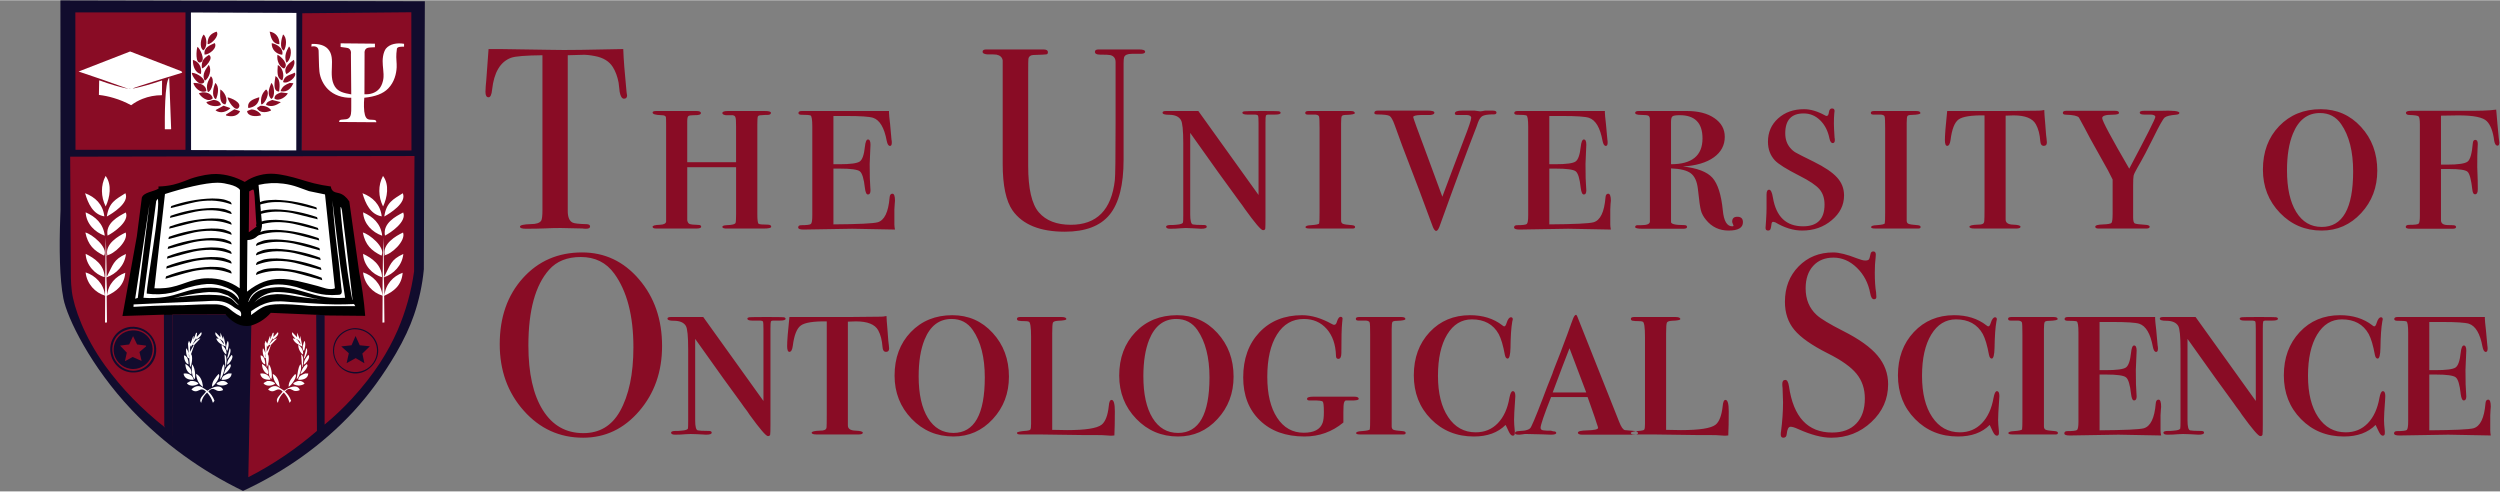 <svg version="1.2" xmlns="http://www.w3.org/2000/svg" viewBox="0 0 3716 730" width="1800" height="354">
	<rect x="0" y="0" width="3716" height="730" fill="#808080" stroke="none"/>
	<title>TUOS</title>
	<style>
		.s0 { fill: #890c25 } 
		.s1 { fill: #ffffff } 
		.s2 { fill: #110c2d } 
		.s3 { fill: #0e010c } 
		.s4 { fill: #a31235 } 
		.s5 { fill: #000000 } 
	</style>
	<g id="Group 1">
		<g id="Crest Fill">
			<path id="Red Fill" fill-rule="evenodd" class="s0" d="m99 226.9l521.7 1.2 2.9 186.1c-9.6 33.2-22.1 65.4-37.5 96.4-13.6 27.2-29.3 53.3-47.1 78.1-29.9 29.5-61.9 56.7-95.7 81.6q-39 28.8-81 53.1c-36.3-20.5-70.9-43.8-103.6-69.7-31.8-25.2-61.5-52.7-89.1-82.4-15-21.8-28.4-44.5-40.2-68.2-12.8-25.7-23.5-52.4-32.1-79.8q0.8-98.2 1.7-196.4zm116.6 65.1c-2.9-0.1-5.1 32.9-8.9 66.5-5 43.7-16.7 102.9-14.5 103.4 0.2 0 0.5-0.5 0.6-0.7 5.9-10 53.6 2.9 80-2.2 20.1-4 38.5-9 59-0.4 5.7 2.3 24.2 18.2 39.6 17.4 12.3-0.7 21.5-12.6 29.6-16.4 16.3-7.5 31.7-4.4 44.8-2.3 45.8 7.6 80.7 9.3 87-3.1 1.7-3.3 0.8-6.5-0.4-11.6-2.5-10.9-1.9-19.2-4.3-30-3.1-14-5.2-28.8-5.8-43.1-0.6-10.8-1.6-26.3-1.7-31.7-0.2-9.6-0.3-25.3-11-38.8-7.1-9-15.6-13-22.6-15.9-35.7-15.2-72.3-19.2-84.5-17.5-8.2 1.3-16.9 3.1-20.9 4.8-8.1 3.4-12.3 7.2-19.9 7.3-11 0.1-16-7.4-24.7-12.1-37.9-20.4-111.8 38.4-120.4 27.8-0.2-0.3-0.6-1.4-1-1.4z"/>
			<path id="Color Fill 15" fill-rule="evenodd" class="s0" d="m277.8 12.9q0.4 105.8 0.8 211.7-86-0.9-172-1.8 0.1-104.2 0.2-208.3 85.5-0.8 171-1.6zm213 4.5c41.8-0.1 83.4-0.1 125.3 0q-0.6 103.4-1.2 206.8-83.5-0.1-167-0.2-0.1-103.1-0.2-206.2 0.1-0.1 0.2-0.2c14.3-0.1 28.6-0.1 42.9-0.2z"/>
			<path id="Color Fill 17" fill-rule="evenodd" class="s1" d="m281.6 17.9q80.6 0.2 161.2 0.4 0 103.6 0 207.1-80.8 0.2-161.6 0.4 0.2-103.9 0.4-207.9z"/>
			<path id="Color Fill 7 copy" fill-rule="evenodd" class="s2" d="m361.2 729.3c-62.6-30.4-118.5-70.9-165.5-120.5-60.7-64.1-95.9-136.5-101.5-165.6-5.6-28.8-6.4-74.8-4.6-121 0.1-3.5 0.4-7 0.4-10.6q-0.1-155.6-0.2-311.2 0.1-0.1 0.2-0.2c180.5 0.4 361 0.9 541.5 1.3q-0.8 199.2-1.5 398.4c-2.2 23.2-7.1 45.9-14.7 68-6.2 18.1-14.9 36.5-26.7 56.9-18.6 31.9-40.2 61.5-63.6 86.9-45.6 49.1-101.2 88.6-163.8 117.6zm-77.4-711.3q0.1 102.3 0.2 204.6 78.2 0.3 156.4 0.6 0.1-102.3 0.2-204.5-78.4-0.3-156.8-0.7zm-171.6 204.3q81.8 0 163.5 0 0-102.1 0-204.3-81.9 0-163.7 0 0.1 102.2 0.2 204.3zm337.1-203q-0.4 101.9-0.8 203.9 81.5 0 163.1 0-0.1-102.6-0.2-205.2-0.1-0.1-0.3-0.2-80.9 0.8-161.8 1.5zm-192.9 447.5q0.1 90.2 0.2 180.3c13.8 10.8 27.9 20.9 42.5 30.5q26.8 17.4 55.3 31.9 3-115.9 6-231.7 0.2-0.2 0.5-0.4 6.3-0.7 12.6-1.4 0.1 0.2 0.2 0.4-2.3 116.2-4.6 232.5 28.2-14.4 54.3-32.2 24.9-16.9 47.7-36.6-0.5-86.3-1.1-172.6 6.3-0.1 12.5-0.2 0 81.7 0 163.4 21.6-17.9 40.6-38.5c33.1-36 54.1-69.9 68-101.9 12-27.9 20.2-57.1 24.4-87.3q0-7.2 0-14.5c0-52.5 0.2-104.6 0.6-157q-255.8 0.5-511.6 1-0.1 0.1-0.2 0.2 0.6 90.1 1.1 180.3 0.2 9.8 1.4 19.7c3 23.9 18.3 67.2 49.3 110.2 24.8 34.4 55.4 65.5 89.5 92.4q-0.7-1.1-1.4-2.3-0.3-83-0.6-166 6.4-0.1 12.8-0.2z"/>
			<path id="Color Fill 20" fill-rule="evenodd" class="s2" d="m256.4 466.8q41.7 0 83.3 0c2.2 3.4 5.2 6.2 8.7 8.2 4.2 2.4 9.1 3.4 13.9 3q-0.4 121.8-0.8 243.5c-24.8-15.6-48.7-31.5-72.5-48.5-11.3-8-22.2-15.9-33.2-24.2q0.3-91 0.6-182z"/>
			<path id="Color Fill 19" fill-rule="evenodd" class="s1" d="m157 261.1c9.7 12.9 6.3 32.1 0.2 45.2q-0.1 0-0.2 0c-7-14.1-7.6-31.3 0-45.2zm-30.5 25.7c14.8 5.6 26.5 16.3 28.6 34.4-16.6-2.7-24.2-18.9-28.6-34.4zm59.9 0c6.4 14.2-19.6 30.3-27.6 34.6 3.1-21.1 13.1-25.3 27.6-34.6zm-59.1 28.4c14.6 6.4 26.1 16.5 28.4 34.4q-0.2 0.1-0.4 0.2c-13.8-4.9-27-17.1-28-34.6zm59.7 0.2c5.9 13.6-19.1 30.5-27.1 34.4-3.5-18.4 16-28.6 27.1-34.4zm-60.1 29.8c9 1.8 34.7 22.1 27.8 34.4-15-7.4-24-15.7-27.8-34.4zm59.9 0c4.6 12.4-18.1 33.4-28.8 34q0.3 16.1 0.6 32.1c9.4-18 9.8-25.8 28.6-34.2-1.6 16.9-14.5 29.9-29 34.8q0.5 13.4 1 26.8c1.3-16.6 13.1-28.6 26.8-33.6q0.1 0 0.2 0c-1.5 18.4-13 27.7-27.6 34.2q0.2 19.8 0.4 39.6-1.3 0.1-2.7 0.2-0.1-0.1-0.2-0.2 0.1-19.9 0.2-39.8c-14.7-4.3-27.1-17.4-29-34.4q0-0.1 0-0.2c14.1 4.3 27.3 17.2 28.6 34q0.1 0 0.2 0 0.6-43 1.1-86 0.5 13.1 1 26.3 0.6-0.1 1.3-0.2c-3.6-16.4 16.6-28.4 27.3-33.4zm-59.5 31.7c13.1 6.3 27.6 16.2 28.2 34.4q-0.1 0.1-0.2 0.2c-13.8-3.7-27.3-17.8-28-34.6zm29.7-12.6l0.2 7.4z"/>
			<path id="Color Fill 19 copy" fill-rule="evenodd" class="s1" d="m569.3 261.1c9.8 12.9 6.3 32.1 0.2 45.2q-0.1 0-0.2 0c-7-14.1-7.6-31.3 0-45.2zm-30.5 25.7c14.8 5.6 26.5 16.3 28.6 34.4-16.5-2.7-24.2-18.9-28.6-34.4zm59.9 0c6.4 14.2-19.6 30.3-27.5 34.6 3.1-21.1 13-25.3 27.5-34.6zm-59 28.4c14.6 6.4 26.1 16.5 28.4 34.4q-0.3 0.1-0.5 0.2c-13.8-4.9-27-17.1-27.9-34.6zm59.6 0.2c5.9 13.6-19.1 30.5-27.1 34.4-3.5-18.4 16-28.6 27.1-34.4zm-60 29.8c8.9 1.8 34.6 22.1 27.7 34.4-14.9-7.4-24-15.7-27.7-34.4zm59.8 0c4.6 12.4-18 33.4-28.8 34q0.3 16.1 0.7 32.1c9.3-18 9.7-25.8 28.5-34.2-1.6 16.9-14.5 29.9-29 34.8q0.6 13.4 1.1 26.8c1.2-16.6 13-28.6 26.7-33.6q0.1 0 0.2 0c-1.4 18.4-12.9 27.7-27.5 34.2q0.2 19.8 0.4 39.6-1.4 0.1-2.7 0.2-0.1-0.1-0.2-0.2 0.1-19.9 0.2-39.8c-14.8-4.3-27.1-17.4-29-34.4q0-0.1 0-0.2c14 4.3 27.3 17.2 28.6 34q0.1 0 0.2 0 0.5-43 1-86 0.5 13.1 1 26.3 0.7-0.1 1.3-0.2c-3.6-16.4 16.6-28.4 27.3-33.4zm-59.4 31.7c13.1 6.3 27.6 16.2 28.1 34.4q-0.1 0.1-0.2 0.2c-13.8-3.7-27.3-17.8-27.9-34.6zm29.6-12.6l0.2 7.4z"/>
			<path id="Color Fill 18" fill-rule="evenodd" class="s1" d="m412.9 493.4c3.4 2.7-4.7 10.3-7.5 10.7q-0.1 0-0.2 0 0.4-1.4 0.8-2.9-3.1 5.4-6.2 10.8c3-3.3 6.6-9.3 12-9.3q-4.4 4.6-8.9 9.3-2.5 7-5 13.9c3.1 2.9 1.2 17-1.4 19.3-0.5-4.7-0.9-9.5-1.4-14.1 0.5-1.4 0.1-3.9-0.6-6.4-0.5-4.8-0.8-9.5-1.1-14.3q0.7-2.2 1.4-4.4 1.1 2.1 2.1 4.1 0.1 0.3 0.2 0.5 2-5.6 3.9-11.2 0.4-0.1 0.7-0.2 0 2.6 0 5.1 1.8-4.9 3.7-9.9 0.7-0.1 1.5-0.2-0.4 3.1-0.7 6.2 0.3-0.6 0.7-1.2-0.2 0.6-0.3 1.2 3.2-3.5 6.3-7zm-17.8 37.7c-0.3 0.6-0.7 1-1.5 1-2.3-3.1-4-9-2.7-14.9 0.8 0.5 2.5 4 3.6 7.5q0 0.2 0 0.4c0.1 1.6 0.3 3.7 0.5 5.6q0.1 0.2 0.1 0.4zm39.3-37.7q3.5 3.7 7.1 7.4 0.1-3.4 0.2-6.8 1.9 4.9 3.9 9.7 0.3-2.5 0.6-5 1.7 8 3.3 16c-5-1.9-12.8-6.2-14.1-12q0-0.1 0-0.2 1.9 0.4 3.8 0.8c-1.7-2.5-6.5-5.5-4.8-9.9zm5.2 9.9q1.3 1 2.6 1.9 2.2 3.1 4.4 6.2c-0.1-4.8-3.4-6.9-7-8.1zm2.6 1.9q-0.2-0.2-0.3-0.4 0.4 0.4 0.8 0.8-0.3-0.2-0.5-0.4zm10.2 1c2.6 2.7 1 12.3-0.8 15.1q-0.1-0.1-0.2-0.2c-3-4-0.5-11 1-14.9zm-8.9 5.8c3.1 2.1 8.7 9.1 6.7 14.5-3.4-2-7.5-9.3-6.7-14.5zm-43.9 0.2q-0.7 1.3-1.5 2.5-0.3 0.1-0.6 0.2-0.4-1-0.8-2.1-0.2 4.7-0.4 9.4 0.1 0.1 0.2 0.2 2.2-4 4.4-8 0.6-1.1 1.2-2.2-1.3 0-2.5 0zm55.7 4.8c3.7 3.5-1.2 13.3-2.9 15.5q-0.4-0.2-0.8-0.4 1.9-7.6 3.7-15.1zm-7.6 9.5c4.4 2 3 14.1 1.8 18.7q-0.3 0-0.6 0-0.6-9.4-1.2-18.7zm10.5 0.6c4.4 3.1-3.9 14-6.6 14.5q-0.1 0-0.2 0c0.5-6.8 3.6-10.4 6.8-14.5zm-70.8 0.7c4.9 0.6 7 7.6 6.8 13.4-4.5-1-6.9-7.9-6.8-13.4zm2 12.8c4.5 2.1 10.8 8.5 9 15.5-5.7-2.8-8.8-8.3-9-15.5zm66.3 0.2c5.1 2.7-6.1 14.7-9.3 14.9 2.5-7 4.1-10.9 9.3-14.9zm-56.5 0.2c3.9 2.8 6.2 16.2 4.1 22.4-4.7-4.7-4.5-13.7-4.1-22.4zm47.2 0c3.9 4.9-2.4 20.4-5.2 22.2q-0.1-0.1-0.2-0.2c1.7-9.3 1.6-15.7 5.4-22zm-58 13.7c7.3-0.3 12.3 3.6 13.5 9.3-8.1 0.5-13.9-2.1-15.1-8.9q0.8-0.2 1.6-0.4zm65.3 0q2.3 0 4.5 0c-0.3 7.2-6.9 9.8-14.9 9.5q0-0.1 0-0.2c0.6-5.9 5.7-7.4 10.4-9.3zm-48.3 0.6c6.7 3.3 9.1 10.2 10.4 19.1q-0.1 0.1-0.2 0.2c-5.4-2.9-9.9-11.6-10.2-19.3zm33.4 0.2c4.6 3-6.5 18-9.8 18.9-0.2-8 5.7-14.2 9.8-18.9zm0.8 11.6c2.8-1.5 6.1-1.8 9.1-0.6 1.6 0.7 3.1 1.9 4.1 3.3-4.3 3.5-12.1 3.6-16.7 0.8q0-0.8 0-1.6 1.7-0.9 3.5-1.9zm-42.5-1.2c2.5-0.3 5 0 7.3 0.8q2.2 0.8 4.1 2.3 0.1 0.6 0.2 1.2c-4.9 3.2-12.5 4-16.8-0.4q0.1-0.5 0.2-1 2.5-1.5 5-2.9zm12 7.6c2.5 0.2 4.3 1.2 5.8 2.1q4 2.4 7.5 4.8c8.9-6.6 17-7.8 20.9-4.6q1.5 1.3 2.3 3.3-0.2 0.3-0.4 0.5-4 1.7-7.5 1c-2.7-0.6-4.9-3.1-7.9-2.9-2.1 0.1-4.1 1.5-6 3.7q0 0.2 0 0.4 2.7 2.5 4.8 5.4c1.8 2.5 3.1 5.2 4.1 8.1q-1.1 1.6-2.2 3.1c-1.1-3.7-2.7-7.2-4.8-10.3q-1.7-2.7-3.9-5-2.8 2.5-4.8 5.6c-1.9 2.9-3.2 6.2-3.9 9.7-0.7-0.8-1.3-1.7-1.5-2.8-0.9-5 6.3-10.2 8.5-13.8-1.5-1.8-3.3-3-5.2-3.3-3.9-0.6-6.4 2.9-10.5 2.7-1.9-0.1-3.7-0.8-5.4-2.1q-0.1-0.5-0.2-1c2.9-2.9 6.6-4.8 10.3-4.6zm-7.6-68.9v1.8zm-1.4 9l1.8-1.1"/>
			<path id="Color Fill 18 copy 2" fill-rule="evenodd" class="s1" d="m298.9 493.4c3.4 2.7-4.7 10.3-7.5 10.7q-0.1 0-0.2 0 0.4-1.4 0.9-2.9-3.1 5.4-6.3 10.8c3.1-3.3 6.6-9.3 12.1-9.3q-4.5 4.6-8.9 9.3-2.5 7-5 13.9c3 2.9 1.2 17-1.5 19.3-0.4-4.7-0.9-9.5-1.4-14.1 0.5-1.4 0.1-3.9-0.6-6.4-0.5-4.8-0.8-9.5-1.1-14.3q0.7-2.2 1.5-4.4 1 2.1 2 4.1 0.1 0.3 0.3 0.5 1.9-5.6 3.9-11.2 0.3-0.1 0.6-0.2 0 2.6 0 5.1 1.9-4.9 3.7-9.9 0.8-0.1 1.5-0.2-0.3 3.1-0.6 6.2 0.3-0.6 0.6-1.2-0.1 0.6-0.2 1.2 3.1-3.5 6.2-7zm-17.8 37.7c-0.2 0.6-0.7 1-1.5 1-2.3-3.1-3.9-9-2.7-14.9 0.8 0.5 2.6 4 3.6 7.5q0 0.2 0 0.4c0.2 1.6 0.4 3.7 0.6 5.6q0 0.2 0 0.4zm39.3-37.7q3.6 3.7 7.1 7.4 0.1-3.4 0.2-6.8 2 4.9 3.9 9.7 0.3-2.5 0.7-5 1.6 8 3.3 16c-5-1.9-12.9-6.2-14.1-12q0-0.1 0-0.2 1.8 0.4 3.7 0.8c-1.7-2.5-6.5-5.5-4.8-9.9zm5.2 9.9q1.3 1 2.6 1.9 2.3 3.1 4.5 6.2c-0.1-4.8-3.5-6.9-7.1-8.1zm2.6 1.9q-0.1-0.2-0.3-0.4 0.4 0.4 0.8 0.8-0.2-0.2-0.5-0.4zm10.3 1c2.5 2.7 0.9 12.3-0.9 15.1q-0.1-0.1-0.2-0.2c-3-4-0.4-11 1.1-14.9zm-8.9 5.8c3 2.1 8.7 9.1 6.6 14.5-3.3-2-7.5-9.3-6.6-14.5zm-44 0.2q-0.7 1.3-1.4 2.5-0.3 0.1-0.6 0.2-0.4-1-0.9-2.1-0.2 4.7-0.4 9.4 0.1 0.1 0.2 0.2 2.2-4 4.4-8 0.6-1.1 1.2-2.2-1.2 0-2.5 0zm55.8 4.8c3.6 3.5-1.3 13.3-2.9 15.5q-0.4-0.2-0.9-0.4 1.9-7.6 3.8-15.1zm-7.7 9.5c4.4 2 3 14.1 1.9 18.7q-0.3 0-0.6 0-0.7-9.4-1.3-18.7zm10.6 0.6c4.3 3.1-3.9 14-6.7 14.5q-0.1 0-0.2 0c0.5-6.8 3.7-10.4 6.9-14.5zm-70.9 0.7c5 0.6 7 7.6 6.9 13.4-4.6-1-6.9-7.9-6.9-13.4zm2.1 12.8c4.4 2.1 10.7 8.5 8.9 15.5-5.7-2.8-8.7-8.3-8.9-15.5zm66.3 0.2c5 2.7-6.2 14.7-9.3 14.9 2.4-7 4-10.9 9.3-14.9zm-56.6 0.2c3.9 2.8 6.2 16.2 4.2 22.4-4.7-4.7-4.5-13.7-4.2-22.4zm47.3 0c3.8 4.9-2.4 20.4-5.2 22.2q-0.1-0.1-0.2-0.2c1.6-9.3 1.6-15.7 5.4-22zm-58.1 13.7c7.4-0.3 12.3 3.6 13.5 9.3-8.1 0.5-13.9-2.1-15.1-8.9q0.8-0.2 1.6-0.4zm65.3 0q2.3 0 4.6 0c-0.4 7.2-7 9.8-14.9 9.5q0-0.1 0-0.2c0.6-5.9 5.7-7.4 10.3-9.3zm-48.3 0.6c6.7 3.3 9.2 10.2 10.4 19.1q-0.1 0.1-0.2 0.2c-5.4-2.9-9.9-11.6-10.2-19.3zm33.4 0.2c4.6 3-6.4 18-9.7 18.9-0.3-8 5.7-14.2 9.7-18.9zm0.8 11.6c2.8-1.5 6.2-1.8 9.1-0.6 1.7 0.7 3.1 1.9 4.2 3.3-4.3 3.5-12.1 3.6-16.8 0.8q0-0.8 0-1.6 1.8-0.9 3.5-1.9zm-42.4-1.2c2.4-0.3 4.9 0 7.2 0.8q2.2 0.8 4.1 2.3 0.2 0.6 0.3 1.2c-5 3.2-12.6 4-16.8-0.4q0.1-0.5 0.2-1 2.5-1.5 5-2.9zm12 7.6c2.5 0.2 4.2 1.2 5.8 2.1q3.9 2.4 7.4 4.8c8.9-6.6 17-7.8 21-4.6q1.5 1.3 2.2 3.3-0.2 0.3-0.4 0.5-4 1.7-7.4 1c-2.8-0.6-4.9-3.1-7.9-2.9-2.2 0.1-4.2 1.5-6 3.7q0 0.2 0 0.4 2.7 2.5 4.7 5.4c1.8 2.5 3.2 5.2 4.2 8.1q-1.1 1.6-2.3 3.1c-1.1-3.7-2.6-7.2-4.8-10.3q-1.7-2.7-3.9-5-2.7 2.5-4.8 5.6c-1.9 2.9-3.2 6.2-3.9 9.7-0.7-0.8-1.2-1.7-1.4-2.8-1-5 6.2-10.2 8.5-13.8-1.6-1.8-3.3-3-5.2-3.3-3.9-0.6-6.4 2.9-10.6 2.7-1.9-0.1-3.6-0.8-5.4-2.1q-0.1-0.5-0.2-1c3-2.9 6.6-4.8 10.4-4.6zm-7.7-68.9v1.8zm-1.4 9l1.8-1.1"/>
			<path id="Color Fill 18 copy" fill-rule="evenodd" class="s3" d=""/>
			<path id="Color Fill 16" fill-rule="evenodd" class="s0" d="m321.9 46.6c4.9 5.9-7.3 18.3-12.8 18.7q-0.3-0.2-0.5-0.4c-0.2-11 5.1-15.5 13.3-18.3zm78.9 0c8.8 1.2 14.8 8.2 14.5 18.5q-0.2 0.1-0.4 0.2c-10-0.6-12.3-10-14.1-18.7zm19.9 4.2c6.2 4.5 5.2 18.1 1.3 24-7.4-3.3-3.4-18.6-1.3-24zm-118.1 0.2c5.7 4.2 5.6 19.7-0.4 23.4-6.4-4.3-3.6-18.4 0.4-23.4zm16.6 12.6c4.5 7.5-8.4 17.3-15.1 17.2-1.8-11 8.1-13.7 15.1-17.2zm84.7 0.2c7.2 1.1 18.2 7.7 15.6 17.2-9-0.9-16-7.9-15.6-17.2zm25.7 4.8c5.7 5.9 1.6 21.7-3.7 24q-0.2-0.1-0.4-0.2c-3.4-9.9 0.2-16.7 4.1-23.8zm-136.1 0.6c3.3 1.6 13 20.6 4.4 23.2-7.7 2.3-6.2-18.8-4.4-23.2zm118.9 11.8c5.7 2.5 17.7 14.6 9.8 20.5-6.5-2.1-11.2-11.3-9.8-20.5zm-101.9 0.2c8.2 4.6-5.9 19.1-10.2 20.1q-0.1 0-0.2 0c-1.4-12 3.8-15.7 10.4-20.1zm126.2 7.3c4.2 7.7-6 19.7-11.2 21.1-5.4-10.3 6.5-17.4 11.2-21.1zm-150 0.2c8.2 2.1 13.8 10 12 20.9-8.2-1.5-12.2-10.9-12-20.9zm23.6 7.3c5.1 7.3 0.2 19.8-5.4 23.4q-0.3-0.1-0.6-0.2c-5.1-9.1 2.5-18 6-23.2zm102.6 0.4c6.3 2.1 10.8 15 6.6 22.6q-0.5-0.2-1-0.3c-7.2-3.4-6.2-12.5-5.6-22.3zm25.2 11.2c4.3 5.7-10.5 17.8-17.4 14 2.1-10.3 9.5-9.8 17.4-14zm-153.1 0.2c9.1 0.1 22.9 11.3 17.4 15.1-7.4 5-17.2-10.3-17.4-15.1zm124.5 4.9c7 3.8 6.6 13.8 5.4 23-10.1 0-6.5-15.7-5.4-23zm-96.1 0.2c6.2 4.7 1.6 21.8-3.9 23.5q-0.3-0.3-0.7-0.5c-3.4-10.1 1-16.4 4.6-23zm-25.9 10c9.8-0.3 18.9 3 19.3 12-8.6 4.6-18.4-5.8-19.3-12zm32.5 0c6.4 5.2 4.1 17 1.3 23.6q-0.6 0.1-1.3 0.2c-6-5.2-2.5-17.8 0-23.8zm83.3 0c4.4 3.2 6.4 21.1-0.2 23.8-6.6-6.6-3.1-15.9 0.2-23.8zm27.4 0q2.7 0.2 5.4 0.4c-3.2 6.8-8.2 13.9-18.7 12q-0.1-0.5-0.2-1c3-6.7 6.6-8.6 13.5-11.4zm-103.2 9.7c5.3 2.7 12.5 14 7.5 22q-0.2 0.1-0.3 0.2c-8.8-1.2-7.6-13.3-7.2-22.2zm68 0c7.1 4.9-2.2 21.5-6.5 22.2q-0.4-0.2-0.8-0.4c-1.2-10.4 1.7-16.6 7.3-21.8zm-94.1 4.2c7.5-0.1 13.5 2.8 14.9 8.9-6.8 7.2-18.1-2.3-20.7-7.5q2.9-0.7 5.8-1.4zm116.4 0.2q5 0.6 10 1.2c-1.8 4.5-13.1 13.2-19.9 7.9 0.1-6 5.5-7.5 9.9-9.1zm-79.5 7.4c4.6 0.5 22.3 7.8 16.3 15.6-5 6.5-16.4-11.2-16.3-15.6zm46 0q0.6 0 1.2 0c-0.8 9.6-7 14.6-16.4 15.8-2.2-10.4 8.2-13.3 15.2-15.8zm-67.4 3.8c5.5 0 10.4 2.6 11.4 7q-0.1 0.3-0.2 0.6c-6 3.4-19.9 1.1-21.3-4.5q5-1.6 10.1-3.1zm87.7 0q6.2 1.5 12.4 3.1 0 0.3 0 0.6c-6.2 3.9-12.4 7.4-21.1 3.9q-0.2-0.2-0.4-0.4c0.8-4.6 5.3-5.6 9.1-7.2zm-72.3 8.5q4.9 1.7 9.9 3.5-0.1 0.4-0.2 0.8c-5.5 4.7-13.9 7.9-21.3 2.9q0-0.4 0-0.8 5.8-3.2 11.6-6.4zm54.7 0.2c7.5-0.3 12.7 2.3 15.9 6.4q-0.2 0.4-0.4 0.8c-7.2 3.3-17.2 3.6-20.7-3.9q2.6-1.7 5.2-3.3zm-38.6 5.1q4.1 1.4 8.1 2.7 0 0.6 0 1.1c-4 6.6-12.1 8-20.7 5.4q0.1-0.7 0.2-1.3 6.2-3.9 12.4-7.9zm25.1 0.3c5.8-0.2 13.2 4.4 14.7 8.7-7.9 2.4-19.9 1.7-20.9-6q0.2-0.3 0.4-0.5 2.9-1.1 5.8-2.2z"/>
			<path id="Right Star" fill-rule="evenodd" class="s2" d="m525.4 487.4c18.1-1.1 33.8 11.7 36.4 28.3 3.2 19.8-13 37.7-31.3 39-12.1 0.9-24.5-5.7-31-17-6.5-11.2-6-25.3 1.2-35.8 5.7-8.3 14.8-13.4 24.7-14.5zm-1.7 1.8c-10.5 1.8-19.7 8.5-24.2 18.3-5.2 11.1-3.6 25.1 5.1 34.8 9.4 10.4 24.5 13 36.7 7.6 11.3-4.9 18.9-16.2 19.1-28.4 0.2-9-3.7-17-9.1-22.5-7.2-7.4-17.4-10.8-27.6-9.8zm4.8 9.8q3.1 6.9 6.2 13.8 7.5 0.8 14.9 1.5 0 0.1 0 0.2-5.5 5.3-11 10.6 1.6 7.2 3.1 14.5-0.1-0.1-0.2-0.2-6.4-3.8-12.8-7.5-6.8 3.7-13.5 7.5 1.7-7.4 3.3-14.8-5.6-5-11.2-10.1 7.6-0.8 15.2-1.7 3-6.9 6-13.8z"/>
			<path id="Left Star" fill-rule="evenodd" class="s2" d="m193.2 485.5c14.5-1.7 28.3 5.5 35 18 6.3 11.8 5.3 26.7-3.3 37.3-10.4 13.1-28.9 15.6-42.2 8.9-8.7-4.3-14.6-12.1-17.2-20.5-2.6-8.4-2.5-19.3 3.7-28.8 5.4-8.3 14.2-13.7 24-14.9zm0.6 2.9q-2.7 0.5-5.3 1.4c-5.8 2-10.1 4.7-13.1 7.7-7.9 7.9-10.8 21.2-6.4 32.7 5 13.2 18.9 22.2 33.1 20.3 12.1-1.5 20.2-9.9 23.9-17.8 3.6-7.5 5-18.6-0.8-28.8-6-10.6-18.3-16.8-31.4-15.5zm2.7 2.3c8.3-0.4 16.5 2.4 22.4 8.4 7.9 8.1 10.1 20.4 5.8 30.9-4.4 11-15 17.8-26.1 18.1-13.6 0.3-26-9.3-29-22.4-2.3-10.2 1.3-21 8.9-27.8 5-4.4 11.4-6.9 18-7.2zm1.3 8.5q-2.9 6.2-5.8 12.4-6.8 0.8-13.5 1.7 5 5.2 10 10.5-1.4 6.1-2.7 12.2 0.2 0.1 0.4 0.3 5.5-3.1 11-6.1 6.5 2.9 13 5.8 0.1-0.2 0.2-0.4-1.5-6.4-3.1-12.8 4.9-4.2 9.8-8.3 0-0.6 0-1.2-6.7-0.9-13.3-1.7-3-6.2-6-12.4z"/>
			<path id="Cap" fill-rule="evenodd" class="s1" d="m193.4 76.1q38.2 14.7 76.3 29.4 0.6 1 1.2 2.1c-13.1 4-74 22.6-73.7 23.6 0.1 0.3 7.4-1.5 11.6-2.5 5.6-1.4 11.8-3.1 18-5 4.7-1.4 9.4-2.9 14.1-4.5q-0.1 10.8-0.2 21.7-0.1 0.1-0.2 0.2c-9.9 0-19.5 1.8-28.6 5.4-6.1 2.4-11.8 5.6-17 9.5-8.2-4.5-16.8-8.1-25.7-10.7q-10.8-3.3-22-4.6-0.1 0-0.2 0 0.2-10.8 0.4-21.5 0.3 0 0.7 0c7.4 2.7 14.9 5.2 22.5 7.4 6.9 2 13.6 3.7 20.6 5.2-13.5-4.9-26.7-9.6-40.2-14.3-11.5-4-22.8-7.8-34.2-11.6q38.3-14.9 76.6-29.8zm58.1 38.9q1.4 38.1 2.9 76.3-0.2 0.2-0.3 0.4-4.4 0-8.9 0-0.1-0.1-0.2-0.2c-0.1-16.2-0.3-70 6.5-76.5zm-58.7 16q-0.2 0.3-0.4 0.6 0.8-0.2 1.7-0.4-0.7-0.1-1.3-0.2z"/>
			<path id="Psi" fill-rule="evenodd" class="s1" d="m506.3 64q25.5 0.3 51 0.5 0 2.7 0 5.3c-2.1 0.1-4.1 0.1-6.2 0.3-3.4 0.2-5.8 0.5-7.5 2.4-1.5 1.7-1.9 4.1-1.7 6.5q-0.1 30.3-0.2 60.7c8.3 0.5 16.6-1.9 22-8.1 2-2.3 4.3-6.4 5.6-12 0.9-3.8 0.9-7.5 0.8-9.8-0.4-9.7-2.2-16.8-0.8-26.1 0.8-5.5 2.7-9.7 4.3-11.8 5.9-7.2 16.7-8.9 27-7.2q0 2 0 4.1-0.1 0.1-0.2 0.2c-4.3 0-9-0.2-10.4 2.7q-0.6 3.6-0.8 7.3c-0.6 7.6 0.7 13.9 0.4 20.7-0.4 9.2-3.4 22-12.5 31.3-7.8 8.1-19.5 12.2-35.6 13.9q-0.7 6.8-0.5 13.6c0.2 10.1 2 15.9 5.1 17.8 4 2.6 11 0 12.8 2.9q0.5 0.9 0.4 2.1-27.5-0.2-55.1-0.4-0.2-1.1 0.2-1.9c1.7-3.1 9.7-0.4 13.9-3.7 3.9-3 3.8-8.8 3.8-16.2-0.1-4.6-0.1-9.4 0-14.2-13 0.3-25.6-3.7-34.6-12.6-7.2-7.2-11.6-16.9-12.7-26.2-1-8.4-0.8-26.1-1.2-31.3-0.1-1.1-0.4-3-1.9-4.5-2-2-5.4-2.2-8.9-1.5q0.2-2 0.4-3.9c10.9-0.4 19.2 1.9 24.3 7.5 12.8 13.9-0.7 38.4 10.3 55.9 5 7.8 13.2 9.6 24.3 11.6q-0.3-30-0.5-59.9c0.4-2.7-0.1-5.4-1.8-7.3-1.6-1.7-3.7-2-5.4-2.2-2.8-0.4-5.6-0.8-8.1-1.1q0-2.7 0-5.4z"/>
		</g>
		<g id="Book">
			<path id="Book BG" fill-rule="evenodd" class="s1" d="m217.7 293.2l-25.9 167.4 141.1-1 11.4 8.1 18.8 10.1 22.4-7.9 16.6-10.5 134.5 2.9-23.2-159.4-26.8-22.3-51.8-12.3-37.1-4.9-32.9 13.4-27.6-9.9-26.1-2.9-23.2 6.4-25.9 6.9-24.2 7.8z"/>
			<path id="Bookmark" fill-rule="evenodd" class="s4" d="m380.1 277.7c3.8 1.7 3.4 9.6 3.3 13.2 0 0.7 8.4 48-1.6 54.1-3.3 2-8.2 2-10.4 1.9q-2.8-0.2-5.4-1.1 1.8-31.8 3.6-63.6c3.4-3.1 7.6-5.8 10.5-4.5z"/>
			<path id="Outer Book" fill-rule="evenodd" class="s5" d="m334.7 466.6q-39.1 0.1-78.3 0.2-0.1 0.4-0.2 0.7-6.1 0.1-12.2 0.2-0.1-0.2-0.2-0.4-30.9 1-61.8 2 10.7-59.2 21.4-118.5 3.7-28.7 7.4-57.4c2.9-8.3 17.9-8.9 24.9-13.5q-0.1-1.5-0.2-3.1 11.1-0.2 22-2.7c9.5-2.1 25.6-8.8 25.9-8.9 15-5.1 30-7.3 38.1-7 14.7 0.4 29 4.6 42.3 11.8q-0.2 0.1-0.3 0.2 2.8-1.8 5.6-3.5 7.8-4.4 16.4-6.6c16-4.3 29.1-1.6 40.3 0.7 14.6 3.1 28.1 8.1 40.9 11.3q12.3 3 25.1 4.7c0.2 2.3 0.9 4.2 2.3 5.8 2.6 3.2 6.6 3.2 10 4.2 5.6 1.5 10.6 5.5 15.1 12.2q7.3 52.6 14.7 105.3c2 10 3.7 19.9 5.1 30 1.7 11.6 2.9 23 3.8 34.6q-0.1 0.1-0.2 0.2-30.1-0.3-60.1-0.6 0.1-0.2 0.2-0.4-6.3-0.3-12.7-0.6-0.1 0-0.2 0-33.6-1.5-67.3-2.9c-4.2 4.8-9.2 9-14.7 12.4-4.5 2.7-9.3 4.9-14.3 6.4q-3.3 0.8-6.6 0.8c-12.6 0.2-24-7.6-32.4-18.2q0.1 0.3 0.2 0.6zm-89.5-178.6q-7.8 70.1-15.7 140.1 8.3 0.4 16.4-0.4c24.3-2.5 37.4-14.3 62.5-14.5 8.8-0.1 17.2 1.1 24.9 3.5 8.3 2.5 16 6.4 23 11.4q0.2-73 0.4-146.1c-2.6-3.9-8.5-6.4-15.2-8.1-5.1-1.2-10.8-2.7-18.1-2.7-18.3-0.1-51.9 8.3-78.2 16.8zm141.6 57c-1.8 3.3-4.4 6.1-7.5 8.1-3.4 2.1-7.4 3.3-11.4 3.3q-0.1 0.3-0.2 0.6-0.3 38-0.6 76.1c34.8-27.6 60.4-20.1 105.4-8.3 6 1.5 17.6 6.9 25.3 3.3q-7.3-69.7-14.7-139.5-11.9-2.4-23.8-4.9-8.3-3-16.6-6-10.4-3.7-21.4-5.1c-12.3-1.6-24.8-1-37 1.8 1.1 11.7 3.3 37 4.9 55.7 0.3 2.4 0.8 8.8-2.4 14.9zm-11.9-63.4q-2.2 1.2-4.5 2.5-0.3 30.3-0.6 60.7c2.2-1.5 4.3-3 6.4-4.6 1.8-1.3 3.4-2.5 5.2-3.9-0.7-7.7-1.2-15.1-1.6-22.7-1-16.3-1.5-32.1-3.4-32.2q-0.2 0-0.4 0.2-0.5 0-1.1 0zm-140.6 13.5q-1.1 1.6-2.1 3.3-9.4 71.8-18.9 143.6 0 0.1 0 0.2 16 1.3 31.5-1.1c18.5-2.8 30-9.4 48.5-12.4 28.7-4.6 46.9 1.5 55.1 8.7q4 3.5 6.9 7.9 0-0.1 0-0.2c-0.1-5.1-4-9.9-10.6-14.3-9.8-5.2-20.2-8.4-31.1-9.1-6.6-0.5-20.2 1.3-33.6 5.2-8.8 2.5-15.9 5.8-25 7.8-12.3 2.7-24.7 3-36.9 1.3-0.6-12.1 21.6-132.9 16.2-140.9zm259.8 2.7q0 0 0 0c0 0 3.3 45.5 7.5 76.7 1.4 10 2.6 19.5 3.5 29.4 0.2 3.2 0.4 6.9 0.8 9.3 0.9 6.1 0.9 11.5 1.9 17.2 0.2 1.1 0.8 4.4-1.1 6.2-0.9 0.9-2.2 1.2-3.7 1.2q-9.2 0.8-18.4 0c-16.9-1.5-40.4-10.6-44.2-11.6-11.2-2.9-28.9-6.1-44.3-1.4-4.8 1.4-9.7 3.8-14.3 6.8-4.4 2.8-7.1 5.4-9.1 8.5-1.7 2.5-2.8 5.2-3.6 8.1q0.2 0.1 0.5 0.2c2.3-5.6 6-10.4 10.7-13.9 4.6-3.3 9.1-4.8 13.9-5.8 10.7-2.2 21.9-2.6 27.4-2.1 23.3 2.6 39.9 11.4 61.5 14.5 9.7 1.5 19.6 1.8 29.8 1.1q0-0.1 0-0.2-3.6-24.1-7.2-48.1c-3.9-32-11.6-95.7-11.6-96.1zm-271.9 4.9q-10.6 70.5-21.3 140.9 2-0.6 3.9-1.2 8.7-69.8 17.4-139.7zm284.3 4.4c-1.9 0.3 5.3 58.8 7.7 78.1 1.5 12.6 3.3 25 5.4 37.5 1.2 7.6 2.6 15 4.1 22.6q0.2 0 0.4 0-4.8-41.8-9.7-83.5-3.1-25-6.2-49.9c-0.5-2-1.3-4.9-1.7-4.8zm-196 126.6q-4.3 0.3-8.5 0.7c-3.6 0.4-8.7 1.1-10.6 1.4-14.7 2.2-33.8 6.9-33.7 7 0 0 0.6-0.1 1-0.2 6.9-1.4 33-5.1 53.3-4.8 5.6 0.1 11.2 0.4 16.9 0.9q4.2 0.7 8 2c2.7 0.9 5.5 2.1 6.8 2.9 3 2.1 5.1 4.9 7.4 6.9 1.9 1.6 3.8 3 4 2.9 0-0.1-1.3-1.5-2.2-2.4q-0.1-0.1-0.1-0.1c-1.4-1.4-2.7-2.8-4-4.2-2.4-2.7-6.1-5.4-9.9-7.8-2.3-0.9-4.9-1.8-7-2.5-2.1-0.8-3.9-1.4-6.3-1.9-2.3-0.4-4.3-0.6-6.4-0.6-2.9-0.1-6.8-0.2-8.7-0.2zm104 0c-3.9-0.3-7.9 0-11.8 0.8-3.2 0.7-6.6 1.9-10 3.6-5.5 2.7-10.5 6.5-14.7 11.1 3.8-3.6 8.1-6.4 12.9-8.5 3.7-1.5 7.6-2.6 11.6-3.1q4.5-0.6 9.1-0.8c8.2-0.3 19.4 1.5 21.4 1.9 10.6 2.1 29.2 4.4 44.7 6.2q-10.7-1.4-20.7-4c-6.4-1.6-11.9-3.2-18.4-4.4-2.7-0.5-5.4-1-8.1-1.4q-8-1.1-16-1.4zm-102.1 13.2c-3.2 0.2-7.4 0.3-9.4 0.5-4.6 0.3-12.9 0.5-19.6 0.8-19.3 0.7-56.4 2.6-84.8 3.9q-0.1 1.8-0.2 3.6c19.8-1.2 39-2 58.6-2.3 5.2-0.1 11.7-0.1 15.2-0.2 16.6-0.8 35.3-1.5 48.2-1.3 3.5 0.1 9 0.5 14.8 3.1 4.5 2.1 6.9 4.5 10.7 7.5q5.5 4.3 12.1 7.4c0.7-2.3 0.7-4.7-0.3-6.6-1-1.9-2.6-2.7-4.5-3.7q-2.6-1.4-5.2-3.1c-3.6-2.9-7.5-5.2-11.8-6.9-8.6-3.3-15.8-3-23.8-2.7zm110.8 0.9c-2.4-0.3-8.2-0.4-12.8-0.2-6.5 0.2-12.1 1.7-17.2 3.5-4.7 1.7-9.1 3.9-13.3 6.6q-3.3 2.2-6.6 4.4-0.1 2.9-0.2 5.8 2.5-1.8 4.9-3.5c1.8-1.3 3.5-2.6 5.2-3.8 2.5-1.7 5.2-3.4 7.1-4.3 3.2-1.6 7-2.8 11.2-3.5 16.6-2.9 53.3 1 57.1 1.4 6.1 0.7 23.2 0.3 35.9 0.4 11.2 0.1 22.4 0.1 33.6 0q-1-1.5-1.9-3.1-28.2 1.4-55.1-0.6c-16.5-1.2-38.2-2.1-47.9-3.1zm-71.3-184.4l0.2 0.4zm154.6 40.4v2.5zm-135.1 50.1l0.2 1.5zm143 29.8v0.8zm-184.4 36.5l0.4 0.6zm22.8 30.1l0.2 0.2m23.4-12l-3.1 3.9zm-113.5 3.3l-0.4 0.4zm-2.9 0.2l-1.5 0.4"/>
			<g id="Left Book">
				<path id="Color Fill 5" fill-rule="evenodd" class="s5" d="m313.4 381.6c6-0.1 12.8 0.3 18.1 1.3 3.2 0.7 6.4 2.4 8.6 3.1 0.6 0.2 2.1 0.7 3.2 2.2 0.5 0.8 0.9 1.7 1 2.8q-0.2 0.2-0.4 0.4-9.1-3.5-18.7-5c-7.7-1.2-16.1-1.5-26.2-0.3-8.5 0.9-15.7 2.7-22.9 4.7-8.1 2.3-19.3 5.4-29.1 8.1q0.4-1.8 0.9-3.6 15-5.7 30.3-9.1 17.6-3.9 35.2-4.6z"/>
				<path id="Color Fill 5 copy 2" fill-rule="evenodd" class="s5" d="m313.1 396.2c6-0.1 12.9 0.3 18.2 1.3 3.3 0.7 6.5 2.4 8.7 3.1 0.6 0.2 2.2 0.7 3.3 2.2 0.5 0.9 0.9 1.8 1 2.9q-0.2 0.2-0.4 0.5-9.2-3.6-18.9-5.2c-7.8-1.2-16.3-1.4-26.6-0.2-8.5 0.9-15.8 2.8-23 4.8-8.3 2.4-19.6 5.6-29.5 8.4q0.4-1.8 0.9-3.6 15.2-6 30.7-9.4 17.7-4.1 35.6-4.8z"/>
				<path id="Color Fill 5 copy 3" fill-rule="evenodd" class="s5" d="m313.8 367.3c5.9 0 12.6 0.4 17.8 1.4 3.3 0.6 6.4 2.3 8.5 3 0.6 0.2 2.1 0.6 3.2 2.1q0.8 1.2 1 2.8-0.2 0.2-0.4 0.4-9-3.5-18.5-5c-7.6-1.2-15.9-1.4-25.9-0.3-8.4 0.9-15.5 2.6-22.6 4.6-8.1 2.2-19.1 5.2-28.8 7.8q0.4-1.7 0.9-3.4 14.8-5.6 30-8.9 17.3-3.8 34.8-4.5z"/>
				<path id="Color Fill 5 copy 4" fill-rule="evenodd" class="s5" d="m314.1 353.4c5.8 0 12.5 0.3 17.7 1.4 3.2 0.6 6.3 2.2 8.4 2.9 0.6 0.2 2.1 0.7 3.1 2.1q0.8 1.2 1 2.7-0.2 0.2-0.4 0.4-8.9-3.4-18.3-4.9c-7.5-1.2-15.7-1.4-25.6-0.4-8.3 0.9-15.4 2.5-22.3 4.5-8 2.1-18.9 5.1-28.5 7.6q0.4-1.7 0.8-3.4 14.7-5.4 29.7-8.6 17.2-3.7 34.4-4.3z"/>
				<path id="Color Fill 5 copy 5" fill-rule="evenodd" class="s5" d="m314.4 339.2c5.8-0.1 12.4 0.3 17.5 1.3 3.2 0.7 6.2 2.3 8.3 2.9 0.6 0.2 2.1 0.7 3.1 2.1q0.8 1.1 1 2.6-0.2 0.2-0.4 0.4-8.8-3.3-18.1-4.8c-7.4-1.2-15.5-1.4-25.3-0.4-8.2 0.8-15.2 2.4-22.1 4.3-7.9 2.1-18.6 4.9-28.1 7.4q0.4-1.7 0.8-3.4 14.6-5.2 29.3-8.3 17-3.6 34-4.1z"/>
				<path id="Color Fill 5 copy 6" fill-rule="evenodd" class="s5" d="m314.8 324.3c5.7-0.1 12.2 0.3 17.2 1.3 3.2 0.7 6.2 2.2 8.3 2.9 0.5 0.2 2 0.6 3 2q0.8 1.1 1 2.6-0.2 0.2-0.4 0.4-8.7-3.3-17.8-4.8c-7.4-1.2-15.4-1.4-25.1-0.5-8 0.8-15 2.4-21.8 4.2-7.8 2-18.4 4.8-27.8 7.1q0.5-1.6 0.9-3.2 14.3-5.1 28.9-8.1 16.8-3.4 33.6-3.9z"/>
				<path id="Color Fill 5 copy 7" fill-rule="evenodd" class="s5" d="m315.2 308.8c5.6-0.1 12.1 0.4 17 1.3 3.1 0.6 6.1 2.2 8.1 2.8 0.6 0.2 2 0.6 3 2q0.8 1.1 1 2.5-0.2 0.2-0.4 0.4-8.6-3.2-17.6-4.7c-7.3-1.1-15.2-1.4-24.7-0.5-8 0.8-14.8 2.3-21.5 4-7.7 2-18.2 4.6-27.5 6.9q0.5-1.6 0.9-3.1 14.1-5 28.5-7.9 16.6-3.3 33.2-3.7z"/>
				<path id="Color Fill 5 copy 8" fill-rule="evenodd" class="s5" d="m315.5 294.6c5.6 0 12 0.4 16.8 1.4 3.1 0.6 6 2.1 8.1 2.7 0.5 0.2 2 0.6 2.9 1.9q0.8 1.1 1 2.5-0.2 0.2-0.4 0.4-8.5-3.2-17.4-4.6c-7.2-1.2-15-1.5-24.4-0.6-7.9 0.7-14.6 2.2-21.3 3.9-7.6 1.9-17.9 4.4-27.1 6.7q0.4-1.6 0.9-3.1 13.9-4.8 28.2-7.6 16.3-3.2 32.7-3.6z"/>
			</g>
			<g id="Right Book">
				<path id="Color Fill 5" fill-rule="evenodd" class="s5" d="m411.4 383.7c-6-0.1-12.8 0.3-18.1 1.3-3.2 0.7-6.4 2.4-8.6 3.1-0.6 0.2-2.1 0.6-3.2 2.1-0.5 0.8-0.8 1.8-1 2.9q0.2 0.2 0.4 0.4 9.1-3.5 18.7-5.1c7.7-1.2 16.1-1.4 26.3-0.3 8.4 1 15.6 2.7 22.8 4.8 8.1 2.3 19.3 5.4 29.1 8.1q-0.4-1.8-0.9-3.6-15-5.7-30.3-9.1-17.6-3.9-35.2-4.6z"/>
				<path id="Color Fill 5 copy 2" fill-rule="evenodd" class="s5" d="m411.7 398.2c-6 0-12.9 0.3-18.2 1.4-3.3 0.7-6.5 2.4-8.7 3.1-0.6 0.2-2.2 0.7-3.3 2.2-0.5 0.8-0.8 1.8-1 2.9q0.2 0.2 0.4 0.4 9.2-3.6 18.9-5.1c7.8-1.2 16.3-1.4 26.6-0.3 8.5 1 15.8 2.8 23 4.9 8.3 2.4 19.6 5.6 29.6 8.4q-0.5-1.8-0.9-3.7-15.3-5.9-30.8-9.4-17.7-4-35.6-4.8z"/>
				<path id="Color Fill 5 copy 3" fill-rule="evenodd" class="s5" d="m411 369.4c-5.9-0.1-12.6 0.3-17.8 1.4-3.2 0.6-6.4 2.3-8.5 3-0.6 0.2-2.1 0.6-3.2 2.1q-0.8 1.2-1 2.8 0.2 0.2 0.4 0.4 9-3.5 18.5-5c7.6-1.2 15.9-1.4 25.9-0.3 8.4 0.8 15.5 2.6 22.6 4.5 8.1 2.3 19.1 5.3 28.8 7.9q-0.4-1.7-0.9-3.5-14.8-5.6-30-8.8-17.3-3.8-34.8-4.5z"/>
				<path id="Color Fill 5 copy 4" fill-rule="evenodd" class="s5" d="m410.7 355.5c-5.8-0.1-12.5 0.3-17.6 1.3-3.2 0.7-6.3 2.3-8.5 3-0.5 0.2-2.1 0.6-3.1 2.1q-0.8 1.1-1 2.7 0.2 0.2 0.4 0.4 8.9-3.4 18.3-4.9c7.5-1.2 15.8-1.4 25.6-0.4 8.3 0.9 15.4 2.5 22.3 4.4 8 2.2 18.9 5.1 28.5 7.7q-0.4-1.7-0.8-3.4-14.7-5.5-29.7-8.6-17.2-3.7-34.4-4.3z"/>
				<path id="Color Fill 5 copy 5" fill-rule="evenodd" class="s5" d="m410.4 341.2c-5.8 0-12.4 0.4-17.5 1.4-3.2 0.6-6.2 2.2-8.3 2.9-0.6 0.2-2.1 0.6-3.1 2.1q-0.8 1.1-1 2.6 0.2 0.2 0.4 0.4 8.8-3.4 18.1-4.8c7.4-1.2 15.6-1.5 25.3-0.5 8.2 0.9 15.2 2.5 22.1 4.3 7.9 2.1 18.6 5 28.1 7.4q-0.4-1.6-0.8-3.3-14.5-5.3-29.3-8.3-17-3.6-34-4.2z"/>
				<path id="Color Fill 5 copy 6" fill-rule="evenodd" class="s5" d="m410 326.3c-5.7 0-12.2 0.4-17.2 1.4-3.2 0.6-6.2 2.2-8.2 2.9-0.6 0.1-2.1 0.6-3.1 2q-0.8 1.1-1 2.5 0.2 0.2 0.4 0.4 8.7-3.3 17.9-4.7c7.3-1.2 15.3-1.4 25-0.5 8 0.8 15 2.3 21.8 4.1 7.8 2.1 18.4 4.8 27.8 7.2q-0.4-1.6-0.9-3.2-14.3-5.1-28.9-8.1-16.8-3.4-33.6-4z"/>
				<path id="Color Fill 5 copy 7" fill-rule="evenodd" class="s5" d="m409.6 310.8c-5.6 0-12 0.4-17 1.4-3.1 0.6-6.1 2.2-8.1 2.8-0.6 0.2-2 0.6-3 2q-0.8 1.1-1 2.5 0.2 0.2 0.4 0.4 8.6-3.3 17.6-4.7c7.3-1.2 15.2-1.4 24.8-0.5 7.9 0.7 14.7 2.2 21.4 4 7.7 2 18.2 4.6 27.5 6.9q-0.4-1.6-0.9-3.2-14.1-4.9-28.5-7.8-16.5-3.3-33.2-3.8z"/>
				<path id="Color Fill 5 copy 8" fill-rule="evenodd" class="s5" d="m409.3 296.6c-5.6 0.1-11.9 0.5-16.8 1.4-3.1 0.6-6 2.2-8 2.8-0.6 0.1-2 0.6-3 1.9q-0.8 1.1-1 2.5 0.2 0.1 0.4 0.3 8.5-3.1 17.4-4.6c7.2-1.1 15-1.4 24.5-0.5 7.8 0.7 14.5 2.1 21.2 3.8 7.6 2 17.9 4.5 27.1 6.7q-0.4-1.5-0.8-3-14-4.9-28.2-7.6-16.4-3.2-32.8-3.7z"/>
			</g>
		</g>
	</g>
	<path id="The University of Ontological Science" fill-rule="evenodd" class="s0" d="m931.7 139.2q-0.4-1.8-0.4-2.9-4.2-42.3-4.9-63.8l-63.1 1.2q-28.8 0.4-42.5 0l-77.5-1.2h-17.1q-2.2 28.8-3.4 46.4l-0.8 8.8q-0.4 4.2-0.4 8.4 0 8.1 4.6 8.1 4.2 0 5.3-11.5 4.2-38.3 28.1-47.2 9.1-3.4 46.7-3.8v230.2q0 12.7-1.9 15.8-3.4 5-15.2 5-16.3 0.4-16.3 3.8 0 3.1 8.7 3.1 17.1 0 28.1-0.5 11.1-0.6 23.6-0.6 9.5 0 32.4 0.7 2.2 0.4 5.3 0.4 6.1 0 6.1-3.4 0-3-4.6-3.4-17.5-0.4-21.3-2.3-7.3-3.5-7.3-17.3v-231.5q3.8-0.2 21.7-0.6 7.2-0.4 19 1.9 18.2 3.5 26.2 16.1 6.1 9.6 8.7 23.4 0.8 6.9 1.6 13.8 1.9 10 6.4 10 4.6 0 4.6-5 0-0.4-0.4-2.1zm209.2 194.3q-11.4 0-13.3-1.3-1.9-1.3-1.9-14.4v-132.8q0-10.4 0.8-12.3 0.8-1.9 5.7-1.9 3.4-0.4 8.5-0.4 5.2 0 5.2-3.1 0-2.7-9.1-2.7h-5.3q-3.5 0-12.6 0-4.6 0-14.8 0-10.6 0-14.8 0h-7.6q-8 0-8 3.1 0 2.3 4.9 3.1h7.2q6.7-0.7 7.5 3.8 0.8 1.5 0.8 13.7v52.4h-72.6v-60.7q0-6.5 1.7-7.9 1.8-1.3 8.3-1.3 10.3 0.3 10.3-3.1 0-3.1-6.5-3.1h-2.6q-1.9 0-13.1 0-11.2 0-15.4 0-3.1 0-10.5 0-7.4 0-15.3 0h-3.1q-5.3 0-5.3 2.3 0 3.5 12.9 3.9 6.5 0 6.9 3 0.3 0.8 0.3 11.6v143.7q-0.7 4.2-9.1 4.6-11 0.3-11 3 0 2.6 5.7 2.6h37.2q10.3 0 15.6 0h6.1q7.6 0 7.6-2.7 0-2.7-4.2-2.7-10.7-0.3-13.2-1.5-2.5-1.1-3.3-5.4v-78.9h72.6v70.1q0 10.7-0.8 12.6-0.8 3.1-13.2 3.5-6.4 0.3-6.4 2.5 0 2.9 8.4 2.5h6q1.9 0 8.4 0h28.1q3 0 6.5 0 3.4 0 3.8 0 11.4 0 11.4-2.7 0-3.1-5.4-3.1zm185.6-46q-3.8 0-4.2 5.7-2.7 32.6-17.8 36.8-9.9 2.7-65.7 3.1v-82.9h9.4q24.6 0 29.8 4 5.3 4.1 7.6 24.8 1.1 9.7 4.5 9.7 3.8 0 3.8-6.2 0-1.9-0.3-5-0.9-9.2-0.9-34.1 0-5 0.6-14.6 0.6-9.6 0.6-14.2 0-7.7-3.8-7.7-3.4 0.1-4.5 10.8-1.9 17.9-7.6 21.9-5.7 4.1-30.1 4.1h-9.1v-71.7h19.4q31.2 0 39.6 2.7 14.8 5 20.2 34.1 1.5 7.7 4.9 7.7 2.7 0 2.7-4.9 0-2.7-0.5-4.6-2.4-28.4-3.3-34.1l-0.4-5.6v-2.7q-6.4 0-16.3 0h-22.4q-24.2 0-41.7 0-17.1 0-18.9 0h-9.5-4.2q-3.8 0-7.6 0h-9.1q-4.9 0-4.9 3 0 2.6 4.6 2.6 10.7 0 13.3 1 2.7 1 2.7 16.7v132.2q0 10.7-2.1 12.4-2.1 1.8-14.3 1.8-4.6 0-4.6 3.4 0 3.1 8 3.1l72.5-1.2 63.4 1.2q-0.9-4.2-0.9-7.7v-22.2q0-3.5 0.5-8 0.4-4.5 0.4-4.9 0-10.5-3.8-10.5zm366.8-214.4h-5.7q-2.3 0-7.2 0-5.4 0-9.5 0-28.6 0-33.2 0-1.9 0-4.9 0-5.3 0-5.3 3.5 0 4.2 7.5 4.2 12.7 0 15.4 0.7 7.8 2 7.8 10.4 0-0.8 0 4.2 0.1 4.6 0 8.4v26.4 30.6 21.8q0 74.2-1.1 84.2-7.6 66.2-65.4 66.2-31.5 0-47.5-18.4-15.9-18.4-15.9-69v-137.2q0-20.3 0.3-21.8 0.4-3.8 4.2-5.4 1.9-0.7 7.3-0.7 12.9-0.4 15.2-0.8 2.3-0.4 2.3-3.1 0-4.2-6.5-4.2-2.6 0-4.5 0h-54.3q-4.9 0-11 0-6.8 0-8.7 0h-6.8q-5.3 0-5.3 3.5 0 3.1 6.5 3.8 11.9 0 14.2 0.4 8 1.6 9.2 8.5v153.8q0 48.4 14.8 69.5 22.4 31.4 77.5 31.4 46 0 66.7-25.4 20.7-25.5 20.7-81.5v-143.7q0-6.1 0.8-8.8 1.9-5 11.4-5 3.4 0 5.3 0 6.5 0 7.6 0 6.9 0 6.9-3.1 0-3.4-8.8-3.4zm206.8 91.8q-3.4-0.3-24.2-0.3-22 0-25.6 0.4-3.6 0.3-3.6 2.1 0 2.8 7.1 2.8h2.3q3 0 7.8 0 5.3 0 6 1.6 0.8 1.5 0.8 11.1v106.8l-89.5-124.8h-14.1q-3 0-6.8 0-3.5 0-5 0h-20.9-1.5q-4.9 0-4.9 2.5 0 3.1 9.5 3.1 13.3 0 17.8 7.8 3.5 5.8 3.5 34.7v106.2q0 9.7-0.4 11.2-0.4 2.7-9.5 3.5l-5 0.4h-3.4q-7.2 0-7.2 2.6 0 3 6.1 3 8.3 0 15.5-0.7 3.8-0.4 7.6-0.4 4.6 0 10.3 0.4 11 0.7 12.5 0.7 8.4 0 8.4-3 0-2.6-4.5-2.6h-1.6q-10.5 0-14.5-0.8-4-0.8-4-15v-121.1q49.6 70.1 68.5 95.5 3.4 4.6 4.2 5.8 5.6 7.3 8.3 11.5 22.9 31.8 27.1 31.8 3.1 0 3.5-2.3 0.3-2.4 0.3-16.2v-141.3q0-8.9 0.6-10.4 0.6-1.6 4-1.6h4.2q4.2 0 5.4 0 8.3 0 8.3-2.6 0-2-3.4-2.4zm109.5 169.4q-10.5-0.8-13.4-2-2.8-1.1-2.8-4.9v-144.7q0-8.9 1.1-10.6 1.2-1.7 6.4-1.7 12.9-0.4 12.9-2.7 0-3.1-6.1-3.1h-9.5q-3.8 0-8.3 0-4.6 0-6.9 0h-27.3q-5.7 0-8.4 0-2.7 0-2.3 0-4.9 0-4.9 2.7 0 2.6 3.4 2.6h3.8 7.6q5 0.4 5.7 2.9 0.8 2.6 0.8 17.6v124.5q0 14.7-0.6 16.7-0.5 1.9-12 2.7-8.3 0.3-8.3 3 0 2 6.4 2h1.5q5.4 0 15.8 0 10.5 0 14.3 0 1.1 0 4.1 0 3.5 0 6.5 0h9.9 8 3.7q3.5 0 3.5-2.3 0-2.3-4.6-2.7zm209.1-170.3h-1.1q-4.6 0-10.3 0-5.3 1.1-7.2 1.1-1.2 0-8.4-1.1-7.2 0-11 0h-7.2q-11 0-11 4.2 0 2.3 3 2.3h6.1 8.7q6.5 0.4 6.5 4.2 0 4.6-11.1 33l-16 42.2q-13.1 34.8-15.8 42.1-22.8-62.4-23.6-64-19.8-52.8-19.7-54.4-0.1-2.7 11.7-3.1h8.4 5.7q5.7-0.7 5.7-3.4 0-3.1-9.9-3.1h-10.6q-3.8 0-11.8 0-8.4 0-11.8 0-18.6 0-25.3 0-6.6 0-14.6 0-5.3 0-5.3 3.5 0 2.2 4.2 2.2 14.8 0.1 18.4 2.2 3.6 2.1 7.8 13.9 7.1 20 10.9 30 29.3 75.9 44.6 118.1 3 8.9 6 8.9 3.1 0 6.1-9.6 32.7-91 54-145.5l2.2-6.3q2.7-7.1 6.5-9.3 3.8-2.2 14.4-2.5 6.5 0.7 6.5-2.8 0-2.8-5.7-2.8zm171.8 123.5q-3.8 0-4.1 5.7-2.7 32.6-17.9 36.8-9.8 2.7-65.6 3.1v-82.9h9.4q24.5 0 29.8 4 5.3 4.1 7.5 24.8 1.2 9.7 4.6 9.7 3.7 0 3.7-6.2 0-1.9-0.3-5-0.9-9.2-0.9-34.1 0-5 0.6-14.6 0.6-9.6 0.6-14.2 0-7.7-3.7-7.7-3.4 0.1-4.6 10.8-1.9 17.9-7.6 21.9-5.7 4.1-30 4.1h-9.1v-71.7h19.4q31.2 0 39.5 2.7 14.9 5 20.2 34.1 1.5 7.7 4.9 7.7 2.7 0 2.7-4.9 0-2.7-0.4-4.6-2.5-28.4-3.3-34.1l-0.4-5.6v-2.7q-6.5 0-16.3 0h-22.4q-24.3 0-41.7 0-17.1 0-19 0h-9.5-4.1q-3.8 0-7.6 0h-9.1q-5 0-5 3 0 2.6 4.6 2.6 10.7 0 13.4 1 2.7 1 2.7 16.7v132.2q0 10.7-2.1 12.4-2.1 1.8-14.4 1.8-4.5 0-4.5 3.4 0 3.1 8 3.1l72.5-1.2 63.4 1.2q-0.9-4.2-0.9-7.7v-22.2q0-3.5 0.4-8 0.5-4.5 0.5-4.9-0.1-10.5-3.9-10.5zm191.8 34.3q-7.6 0-7.6 7.3 0 1.2 1 3.3 1 2.1 1 2.5 0 1.1-1.9 1.1-11.8 0-14-23.7-3.5-34.9-15.4-48.4-12-13.4-43.9-16.8 29.6-1.9 45.9-13.6 16.3-11.7 16.3-30.5 0-17.3-15.4-27.8-15.3-10.6-40.8-10.6-4.5 0-12.5 0-8 0-20.5 0-30 0-36.1 0h-2.6q-5.3 0-5.3 2.7 0 3.1 8.9 3.1 8.8 0 10.9 1.3 2.1 1.4 2.1 5.6v151.6q0 5.4-12.9 5.4h-1.5q-2.6 0-3.7 0-3.8 0-3.8 2.8 0 2.5 10.6 2.5h7.2q1.2 0 12.6 0 11.7 0 20.1 0h13.3q3.8 0 8 0 5.3 0 5.3-2.7 0-2.7-4.2-2.7-20.8 0-19.6-5.3v-79q20.9 0.8 29.4 7.3 8.6 6.5 10.5 23 2.7 25.7 4.6 32.5 1.9 6.9 7.6 13.8 12.9 15.8 33.5 15.8 21.3 0 21.3-12.4 0-8.1-8.4-8.1zm-98.5-78.1v-62.9q0-6.5 2.1-8.2 2.1-1.8 10.8-1.8 33.9 0 33.9 34.5 0 38.4-46.8 38.4zm246.9 19.8q-10.2-11.4-34.9-23.6-22-10.8-26.6-13.5-4.6-2.6-8.4-7.2-7.2-8.5-7.2-21.5 0-29.5 27.4-29.5 14 0 24.4 10.1 10.5 10.2 13.9 27.1 1.5 6.9 4.9 6.9 3.1 0 3.1-4.6 0-2-0.4-3.5-1-15-1-20.8 0-9.6 0.6-15.7 0.4-2.3 0.4-3.1 0-3.8-3.8-3.8-3.8 0-4.6 5.6-0.7 5.6-3.4 5.6-1.1 0-3-1.2-16.3-8.9-30.7-8.9-23.2 0-38.4 13.7-15.1 13.6-15.1 34.7 0 16.5 10.2 27.6 7.9 8.4 36.7 23 22 11.1 29.6 19.9 7.6 8.8 7.6 23-0.1 32.2-31.9 32.2-37.6 0-44.8-42.5-1.9-11.9-5.7-11.9-3.8 0-3.8 7.3 0 3.4 0 9.8 0 6.3 0 9.8 0 7.6-0.7 18.4-0.8 10.8-0.8 11.5 0 3.9 3.8 3.9 3 0 3.8-2.8 0.8-2.8 1.2-6.5 0.3-3.7 2.6-3.7 0.8 0 3.1 0.8 20.5 12.2 39.9 12.2 25.8 0 44-15.4 18.3-15.3 18.3-36.8 0-15.3-10.3-26.6zm119.6 70.8q-10.6-0.8-13.4-2-2.8-1.1-2.8-4.9v-144.7q0-8.9 1.1-10.6 1.1-1.7 6.4-1.7 12.9-0.4 12.9-2.7 0-3.1-6.1-3.1h-9.5q-3.8 0-8.4 0-4.5 0-6.8 0h-27.3q-5.8 0-8.4 0-2.7 0-2.3 0-4.9 0-4.9 2.7 0 2.6 3.4 2.6h3.8 7.6q5 0.4 5.7 2.9 0.8 2.6 0.8 17.6v124.5q0 14.7-0.6 16.7-0.6 1.9-12 2.7-8.3 0.3-8.3 3 0 2 6.4 2h1.5q5.3 0 15.8 0 10.4 0 14.2 0 1.2 0 4.2 0 3.4 0 6.5 0h9.9 7.9 3.8q3.4 0 3.4-2.3 0-2.3-4.5-2.7zm191.8-127.6l-0.8-6.7-1.2-15.6-1.1-13.4-0.4-7.9q-4.9 1-8 1-36.1 0.5-47.8 0.5h-88.5q-3.4 32.2-3.4 43.1 0 8.7 3.4 8.7 3.8 0 5-8.7 3-24 11.9-30.5 9-6.5 38.6-6.1v138.2q0 16.1-0.4 19.4-0.4 3.3-3.4 4.1-1.5 0.7-6.1 0.7-12.5 0.4-12.5 3.1 0 2.7 7.6 2.7h9.1q12.5 0 20.5 0 8 0 8.7 0 3.1 0 10.3 0 7.2 0 10.6 0h2.7q6.4 0 6.4-2.7 0-2.7-11-3.1-11.1-0.3-11.1-7.6v-154.4q8-0.4 11.8-0.4 26 0 33.2 13.4 5.4 9.6 6.5 24.9 0.4 7 5.3 7 4.5 0 4.5-5.2 0-1.1-0.4-4.5zm168.8-42.4h-9.2-14.8q-6.4 0-6.4 2.6 0 3 6.4 3h3.5 6.8q6.5 0.4 6.5 3.5 0 3.9-38.8 76.9-40.2-69.1-40.2-75.2 0-5 15.2-5 9.8 0 9.8-2.7 0-3.1-5.7-3.1-2.2 0-4.1 0h-33.8-11.8q-8.4 0-16 0-7.6 0-7.2 0-4.9 0-4.9 3.1 0 2.7 4.9 2.7 15.6 0.4 19 4.2 4.5 8.1 8 14.6 3.4 6.5 9.1 17.2l26.2 46.9q4.5 8.8 6.8 13.4v51q0 11.5-1.7 13.5-1.7 1.9-12.9 2.3-11.2 0.3-11.2 3.4 0 2.7 5 2.7h3.7q12.6 0 18.8 0 6.3 0 5.9 0 2.7 0 11.1 0 7.9 0 11 0h9.9 7.9 2.3q5.3 0 5.3-2.6 0-2.7-6.8-3-13.3-0.8-15.5-2.1-2.3-1.4-2.3-9.1v-47.6q0-10.7 0.7-14.2 0.8-3.4 5.7-11.9 11.8-20.3 23.6-44.5 13.2-26.9 16.9-30 3.6-3.1 16.8-4.2 5-0.4 5-2.7 0-4.2-28.5-3.1zm298.5 23.9q-24.1-26.3-59.9-26.3-37.6 0-61.8 25.2-24.1 25.1-24.1 64.6 0 38 25.3 64.3 25.3 26.3 62.1 26.3 34.6 0 58.6-25.9 24-25.9 24-63.1 0-38.8-24.2-65.1zm-58.4 148.7q-24.2 0-37.9-22.2-13.7-22.3-13.7-61.9 0-33 8.8-54.5 12.5-30.7 40.2-30.7 20.1 0 31.5 16.5 17.8 25.7 17.8 70.3 0 82.5-46.7 82.5zm263.1-133l-1.9-19.9-1.5-17.6-0.4-3.9q-12.9 2.2-53.5 1.8h-72.6q-8 0-8 2.9 0 3.3 5.4 3.3 11.5 0.4 13.4 2.1 1.9 1.8 1.9 12.1v135.7q0 10-1.9 11.7-1.9 1.7-13.8 1.7-5.3 0-5.3 3.1 0 2.7 6.4 2.7 0.4 0 4.2 0 4.2 0 8 0h28.9q1.9 0 8.3 0 6.8 0 9.5 0h4.6q4.9 0 4.9-2.7 0-2.6-5.3-2.6-9.9 0-11.8-0.8-6.1-1.5-5.3-8.8v-73.9h12.1q22.8 0 27.4 4.1 4.6 4.2 7.2 27.4 0.8 6.1 3.8 6.1 4.2 0 4.2-7.3v-1.5q0-12.2-0.4-20.2-0.4-8-0.4-11.4 0-20.6 0.4-26 0.4-5.3 0.4-8.4 0-6.1-3.7-6.1-3.3 0-3.7 5-1.9 22.6-7.6 27.2-5.7 4.6-30.9 4.6h-8.8v-72.8q16-0.4 25.9-0.4 33.8 0 42.2 8.6 8.4 8.5 11 29.1 1.2 7.3 5 7.3 2.6 0 2.6-5 0 0.8-0.9-7.2zm-2764.2 210.9q-34.2-40-84.7-40-53.6 0-88 38.2-34.4 38.2-34.4 98.2 0 58.7 35.7 98.8 35.7 40.2 88.2 40.2 49.4 0 83.4-39.6 34-39.5 34-96.7 0-59.2-34.2-99.1zm-28.5 196.3q-18.3 32.3-54.3 32.3-38.8 0-60.2-34.2-21.5-34.2-21.5-96.1 0-78 30.8-112.6 16.7-18.9 47.1-18.9 31.8 0 49.7 24.6 28.5 39.2 28.5 109.6 0 59.5-20.1 95.3zm242.9-140q-3.4-0.3-24.3-0.3-21.9 0-25.5 0.3-3.6 0.4-3.6 2.1 0 2.9 7.1 2.9h2.2q3 0 7.9 0 5.3 0 6 1.5 0.7 1.6 0.7 11.2v106.8l-89.5-124.8h-14q-3.1 0-6.9 0-3.4 0-4.9 0h-20.9-1.5q-5 0-5 2.4 0 3.2 9.5 3.2 13.3 0 17.9 7.7 3.4 5.8 3.4 34.8v106.2q0 9.6-0.3 11.2-0.4 2.7-9.6 3.4l-4.9 0.4h-3.4q-7.2 0-7.2 2.6 0 3 6 3 8.4 0 15.6-0.7 3.8-0.3 7.6-0.3 4.6 0 10.3 0.3 11 0.7 12.5 0.7 8.4 0 8.4-3 0-2.6-4.6-2.6h-1.5q-10.6 0-14.5-0.8-4-0.7-4-14.9v-121.1q49.6 70 68.5 95.4 3.4 4.7 4.1 5.8 5.7 7.3 8.3 11.6 23 31.7 27.2 31.7 3 0 3.4-2.3 0.4-2.3 0.4-16.2v-141.3q0-8.8 0.6-10.4 0.6-1.5 4-1.5h4.2q4.2 0 5.3 0 8.4 0 8.4-2.7 0-2-3.4-2.3zm156.9 41.8l-0.8-6.7-1.2-15.7-1.1-13.4-0.4-7.8q-4.9 1-7.9 1-36.1 0.5-47.9 0.5h-88.5q-3.4 32.1-3.4 43.1 0 8.7 3.4 8.7 3.8 0 5-8.8 3-24 12-30.4 8.9-6.5 38.5-6.1v138.1q0 16.2-0.3 19.5-0.4 3.2-3.5 4-1.5 0.8-6.1 0.8-12.5 0.4-12.5 3.1 0 2.6 7.6 2.6h9.1q12.5 0 20.5 0 8 0 8.8 0 3 0 10.2 0 7.2 0 10.6 0h2.7q6.5 0 6.5-2.6 0-2.7-11.1-3.1-11.1-0.4-11.1-7.7v-154.3q8-0.4 11.9-0.4 25.9 0 33.2 13.3 5.3 9.7 6.4 24.9 0.4 7.1 5.3 7.1 4.5 0 4.5-5.2 0-1.2-0.4-4.5zm154.3-18.5q-24.1-26.3-59.9-26.3-37.6 0-61.8 25.1-24.1 25.2-24.1 64.7 0 37.9 25.3 64.2 25.3 26.3 62.2 26.3 34.6 0 58.5-25.9 24-25.9 24-63.1 0-38.7-24.2-65zm-58.3 148.7q-24.3 0-38-22.3-13.7-22.3-13.7-61.8 0-33 8.8-54.6 12.5-30.7 40.2-30.7 20.1 0 31.5 16.5 17.8 25.8 17.8 70.3 0 82.6-46.6 82.6zm235-49.1q-3.4 0-4.1 9.2-2.3 21.1-10.7 27.7-10.2 8-51.3 8-6.9 0-22.1-0.4v-142.9q0-14.2 1.1-16.5 1.2-2.3 7.3-2.7 12.6-0.4 12.6-2.5 0-3.1-7.2-3.1-4.6 0-8.8 0h-52.5q-4.9 0-4.9 2.7 0 3 4.2 3 1.5 0.4 6.7 0.4 5.1 0 6.7 0.8 3.4 1.1 3.4 22.7v129q0 7-1 8.5-0.9 1.5-5.1 1.9-14.9 1.1-14.9 3.2 0 2.4 4.9 2.4h31.2l65 0.9h17.8q8.8 0 14.3 0.5 5.5 0.4 5.9 0.4 3.4 0 5.7-0.4 0.7-14.5 0.7-35.9 0-16.9-4.9-16.9zm157.2-99.6q-24.1-26.3-59.8-26.3-37.7 0-61.8 25.1-24.2 25.2-24.2 64.7 0 37.9 25.3 64.2 25.3 26.3 62.2 26.3 34.6 0 58.5-25.9 24-25.9 24-63.1 0-38.7-24.2-65zm-58.3 148.7q-24.3 0-38-22.3-13.6-22.3-13.6-61.8 0-33 8.7-54.6 12.5-30.7 40.2-30.7 20.1 0 31.5 16.5 17.8 25.8 17.9 70.3-0.1 82.6-46.7 82.6zm262-53.9h-6.8q-3.8 0-30.4 0-0.4 0-5.7 0-4.9 0-8.4 0h-9.8q-9.2 0-9.2 3.2 0 2.4 3.1 2.4 1.5 0 3.4 0h2.6q12.5 0 14.2 1.7 1.7 1.8 1.7 15.6 0 11.1-1.9 16.1-5.3 14.6-28 14.6-25 0-39.6-22.3-14.6-22.3-14.6-60.7 0-40 14.4-63 14.5-23.1 39.9-23.1 20.9 0 34 14.8 13.1 14.9 13.8 39.9 0 4.6 3.5 4.6 4.5 0 4.5-8.8 0-33 1.1-44.1 0.7-7.3 0.7-6.6 0-3-3-3-3 0-5.3 6.9-1.2 5-4.2 5-1.5 0-3.4-1.2-23.6-13.1-44.1-13.1-39.5 0-63.6 25.5-24.1 25.5-24.1 67 0 39.9 24.7 63.8 24.7 24 66.4 24 32.7 0 57.8-20.8v-15.4q0-10.8 0.9-13.9 1-3.1 2.9-3.5h12.1q6.9-0.4 6.9-2.2 0-3.4-6.5-3.4zm71.8 51.2q-10.6-0.8-13.5-1.9-2.8-1.2-2.8-5v-144.7q0-8.8 1.1-10.6 1.2-1.7 6.5-1.7 12.8-0.4 12.8-2.7 0-3-6.1-3h-9.5q-3.8 0-8.3 0-4.6 0-6.9 0h-27.3q-5.7 0-8.4 0-2.6 0-2.3 0-4.9 0-4.9 2.6 0 2.7 3.4 2.7h3.8 7.7q4.9 0.4 5.7 2.9 0.7 2.5 0.7 17.6v124.5q0 14.7-0.5 16.6-0.6 1.9-12 2.7-8.4 0.4-8.4 3 0 2 6.4 2h1.6q5.3 0 15.7 0 10.5 0 14.3 0 1.1 0 4.2 0 3.4 0 6.4 0h9.9 8 3.8q3.4 0 3.4-2.3 0-2.3-4.5-2.7zm163.7-59.4q-3.1 0-5 9.9-4.1 24.1-17.2 37.7-13.1 13.6-32.9 13.6-25.8 0-40.9-22.6-15.2-22.6-15.2-61.4 0-38.7 13.6-61.3 13.7-22.6 36.8-22.6 27.7 0 39.9 21.9 5.3 10 9.1 30.7 1.1 5.7 4.2 5.7 3.8 0 4.2-16.1 0.3-25.7 2.6-38.7 0.8-3.1 0.8-3.5 0-3.1-2.7-3.1-3.8 0-6.5 8.5-1.5 5-3.4 5-1.5 0-3-1.6-19.4-15-47.9-15-36.4 0-60 25.1-23.6 25.2-23.6 64.3 0 39.1 25.5 65 25.5 25.9 63.8 25.9 30 0 47.1-17.2 0.8 1.6 1.2 2.3l3.4 7.3q3 6.4 6.1 6.4 3 0 3-3.8v-2.7q-1.1-11.1-1.1-16.8 0-8.5 1.5-29.1 0.4-5.4 0.4-6.5 0-7.3-3.8-7.3zm178.9 59q-11.1-0.8-12.2-1.1-4.2-0.8-8.7-12.6-47.5-120.1-58.9-148.2-3.8-10.6-5-10.6-2.2 0-4.5 5.7l-2.6 6.9-5.8 16.1q-11.8 31.9-18.2 47.6-2.3 5.4-3.1 8.1-0.7 2.7-3 8.1-6.1 15-12.5 32.3-16.4 42.7-18.6 43.8-1.9 2.3-8.4 3.5-2.3 0.4-9.1 0.8-5 0.3-5 3 0 2.3 6.1 2.3h0.8l4.2-0.5 3.4-0.5h3.4q9.6 0 21.9 0.5 12.4 0.5 13.5 0.5 8 0 8-2.6 0-2.4-4.5-2.4l-3.5-1h-5.7l-5-0.4q-4.6-0.4-4.6-3.8 0-6.2 15.6-45.7h54.3l4.6 12.9q8 22.5 8.7 25.5 2.3 6.5 2.3 7.3 0 3.4-16.3 3.8-13.7 0.3-13.7 3.4 0 3 6.8 3h1.9 6.9 11.4q11.4 0 17.8 0h10.7 23.5 2.7q7.6 0 7.6-2.2 0-3.1-7.2-3.5zm-119.6-57q15.9-42.7 25-65.8l24.9 65.8zm256.8 11q-3.3 0-4.1 9.2-2.3 21.1-10.6 27.7-10.3 8-51.4 8-6.9 0-22.1-0.4v-142.9q0-14.2 1.2-16.5 1.1-2.3 7.2-2.7 12.6-0.4 12.7-2.5 0-3.1-7.3-3.1-4.5 0-8.7 0h-52.5q-5 0-5 2.7 0 3 4.2 3 1.6 0.4 6.7 0.4 5.2 0 6.7 0.8 3.4 1.1 3.4 22.7v129q0 7-0.9 8.5-1 1.5-5.2 1.9-14.9 1.1-14.9 3.2 0 2.4 5 2.4h31.1l65 0.9h17.9q8.7 0 14.2 0.5 5.5 0.4 5.9 0.4 3.4 0 5.7-0.4 0.7-14.5 0.7-35.9 0-16.9-4.9-16.9zm226.2-65.7q-15.5-18.7-51.2-36.7-30.3-15.4-39.4-23.8-16.4-15-16.4-39.6 0-21.1 11.2-33.4 11.2-12.3 30.2-12.3 19.3 0 34.9 15.2 15.5 15.2 19.7 37.9 1.5 8.8 5.7 8.8 3.8 0 3.4-4.2l-0.4-6.2q-1.9-10.7-1.9-29.2 0-13 1.2-22.2 0.3-1.6 0.3-4.6 0-4.7-3.8-4.7-3.4 0-4.1 3.9-1.2 6.5-2.5 8.1-1.3 1.5-5.5 1.5-3.8 0-11.8-3.1-22.7-8.9-35.6-8.9-31.2 0-51.5 20.8-20.3 20.7-20.3 52.6 0 24.9 14.1 41.8 14 16.9 50 35 30 15 42.3 30.1 12.4 15.2 12.4 36.7 0 24.2-12.8 37.4-12.7 13.3-35.8 13.3-54.4 0-64.2-68.9-1.5-9.3-5.3-9.3-4.6 0-4.6 5.8 0 3.8 0.4 6.1 0.7 17.6 0.7 21.5 0 19.9-3 43.3-0.4 1.5-0.4 4.6 0 4.6 3.9 4.6 4.6 0 5-5.6 1.1-10.7 5.7-10.7 3.8 0 11.4 3.5 28.5 12.8 49 12.8 34.9 0 59.7-23.3 24.9-23.2 24.9-56.2 0-23.8-15.6-42.4zm177.2 52.7q-3 0-4.9 9.9-4.2 24.1-17.3 37.7-13.1 13.6-32.8 13.6-25.8 0-41-22.6-15.2-22.6-15.2-61.4 0-38.7 13.7-61.3 13.7-22.6 36.8-22.6 27.7 0 39.9 21.9 5.3 10 9.1 30.7 1.1 5.7 4.1 5.7 3.8 0 4.2-16.1 0.4-25.7 2.7-38.7 0.7-3.1 0.7-3.5 0-3.1-2.6-3.1-3.8 0-6.5 8.5-1.5 5-3.4 5-1.5 0-3.1-1.6-19.3-15-47.8-15-36.5 0-60 25.1-23.6 25.2-23.6 64.3 0 39.1 25.5 65 25.4 25.9 63.8 25.9 30 0 47.1-17.2 0.7 1.6 1.1 2.3l3.4 7.3q3.1 6.4 6.1 6.4 3.1 0 3.1-3.8v-2.7q-1.2-11.1-1.2-16.8 0-8.5 1.5-29.1 0.4-5.4 0.4-6.5 0-7.3-3.8-7.3zm86.3 59.4q-10.6-0.8-13.4-1.9-2.9-1.2-2.9-5v-144.7q0-8.8 1.2-10.6 1.1-1.7 6.4-1.7 12.8-0.4 12.8-2.7 0-3-6.1-3h-9.5q-3.8 0-8.3 0-4.6 0-6.8 0h-27.4q-5.7 0-8.4 0-2.6 0-2.2 0-5 0-5 2.6 0 2.7 3.5 2.7h3.8 7.6q4.9 0.4 5.7 2.9 0.7 2.5 0.7 17.6v124.5q0 14.7-0.5 16.6-0.6 1.9-12 2.7-8.4 0.4-8.4 3 0 2 6.5 2h1.5q5.3 0 15.8 0 10.4 0 14.2 0 1.1 0 4.2 0 3.4 0 6.4 0h9.9 8 3.8q3.4 0 3.4-2.3 0-2.3-4.5-2.7zm154.1-46.8q-3.8 0-4.2 5.8-2.7 32.5-17.8 36.8-9.9 2.6-65.7 3v-82.9h9.4q24.6 0 29.8 4.1 5.3 4 7.6 24.8 1.1 9.6 4.5 9.6 3.8 0 3.8-6.1 0-1.9-0.3-5-0.9-9.2-0.9-34.2 0-4.9 0.6-14.5 0.6-9.6 0.6-14.2 0-7.7-3.8-7.7-3.4 0-4.5 10.7-1.9 18-7.6 22-5.7 4-30.1 4h-9.1v-71.6h19.4q31.2 0 39.6 2.6 14.8 5 20.2 34.2 1.5 7.7 4.9 7.7 2.7 0 2.7-5 0-2.6-0.5-4.5-2.4-28.4-3.3-34.1l-0.4-5.7v-2.6q-6.4 0-16.3 0h-22.4q-24.2 0-41.7 0-17.1 0-18.9 0h-9.5-4.2q-3.8 0-7.6 0h-9.1q-4.9 0-4.9 3 0 2.6 4.6 2.6 10.7 0 13.3 0.9 2.7 1 2.7 16.8v132.1q0 10.8-2.1 12.5-2.1 1.7-14.3 1.7-4.6 0-4.6 3.5 0 3 8 3l72.5-1.2 63.4 1.2q-0.9-4.2-0.9-7.7v-22.2q0-3.5 0.5-8 0.4-4.5 0.4-4.8 0-10.6-3.8-10.6zm174-122.5q-3.4-0.3-24.3-0.3-21.9 0-25.5 0.3-3.6 0.4-3.6 2.1 0 2.9 7.1 2.9h2.2q3 0 7.9 0 5.2 0 6 1.5 0.7 1.6 0.7 11.2v106.8l-89.5-124.8h-14q-3.1 0-6.9 0-3.4 0-4.9 0h-20.9-1.5q-5 0-5 2.4 0 3.2 9.5 3.2 13.3 0 17.9 7.7 3.4 5.8 3.4 34.8v106.2q0 9.6-0.4 11.2-0.3 2.7-9.5 3.4l-4.9 0.4h-3.4q-7.3 0-7.2 2.6 0 3 6 3 8.4 0 15.6-0.7 3.8-0.3 7.6-0.3 4.6 0 10.3 0.3 11 0.7 12.5 0.7 8.4 0 8.4-3 0-2.6-4.6-2.6h-1.5q-10.6 0-14.5-0.8-4-0.7-4-14.9v-121.1q49.6 70 68.5 95.4 3.4 4.7 4.1 5.8 5.7 7.3 8.3 11.6 23 31.7 27.2 31.7 3 0 3.4-2.3 0.4-2.3 0.4-16.2v-141.3q0-8.8 0.6-10.4 0.5-1.5 4-1.5h4.2q4.2 0 5.3 0 8.4 0 8.4-2.7 0-2-3.4-2.3zm159.3 109.9q-3.1 0-5 9.9-4.2 24.1-17.2 37.7-13.1 13.6-32.9 13.6-25.8 0-41-22.6-15.1-22.6-15.1-61.4 0-38.7 13.6-61.3 13.7-22.6 36.8-22.6 27.7 0 39.9 21.9 5.3 10 9.1 30.7 1.1 5.7 4.2 5.7 3.8 0 4.1-16.1 0.4-25.7 2.7-38.7 0.7-3.1 0.7-3.5 0-3.1-2.6-3.1-3.8 0-6.5 8.5-1.5 5-3.4 5-1.5 0-3-1.6-19.4-15-47.9-15-36.5 0-60 25.1-23.6 25.2-23.6 64.3 0 39.1 25.5 65 25.4 25.9 63.8 25.9 30 0 47.1-17.2 0.8 1.6 1.1 2.3l3.5 7.3q3 6.4 6 6.4 3.1 0 3.1-3.8v-2.7q-1.2-11.1-1.2-16.8 0-8.5 1.6-29.1 0.3-5.4 0.3-6.5 0-7.3-3.7-7.3zm156.7 12.6q-3.8 0-4.1 5.8-2.7 32.5-17.9 36.8-9.9 2.6-65.6 3v-82.9h9.4q24.5 0 29.8 4.1 5.3 4 7.5 24.8 1.2 9.6 4.6 9.6 3.7 0 3.7-6.1 0-1.9-0.3-5-0.9-9.2-0.9-34.2 0-4.9 0.6-14.5 0.6-9.6 0.6-14.2 0-7.7-3.7-7.7-3.4 0-4.6 10.7-1.9 18-7.6 22-5.7 4-30 4h-9.1v-71.6h19.4q31.2 0 39.5 2.6 14.9 5 20.2 34.2 1.5 7.7 4.9 7.7 2.7 0 2.7-5 0-2.6-0.4-4.5-2.5-28.4-3.3-34.1l-0.4-5.7v-2.6q-6.5 0-16.3 0h-22.4q-24.3 0-41.7 0-17.1 0-19 0h-9.5-4.1q-3.8 0-7.6 0h-9.1q-5 0-5 3 0 2.6 4.6 2.6 10.7 0 13.4 0.9 2.7 1 2.7 16.8v132.1q0 10.8-2.1 12.5-2.1 1.7-14.4 1.7-4.5 0-4.5 3.5 0 3 8 3l72.5-1.2 63.3 1.2q-0.8-4.2-0.8-7.7v-22.2q0-3.5 0.4-8 0.4-4.5 0.4-4.8 0-10.6-3.8-10.6z"/>
</svg>